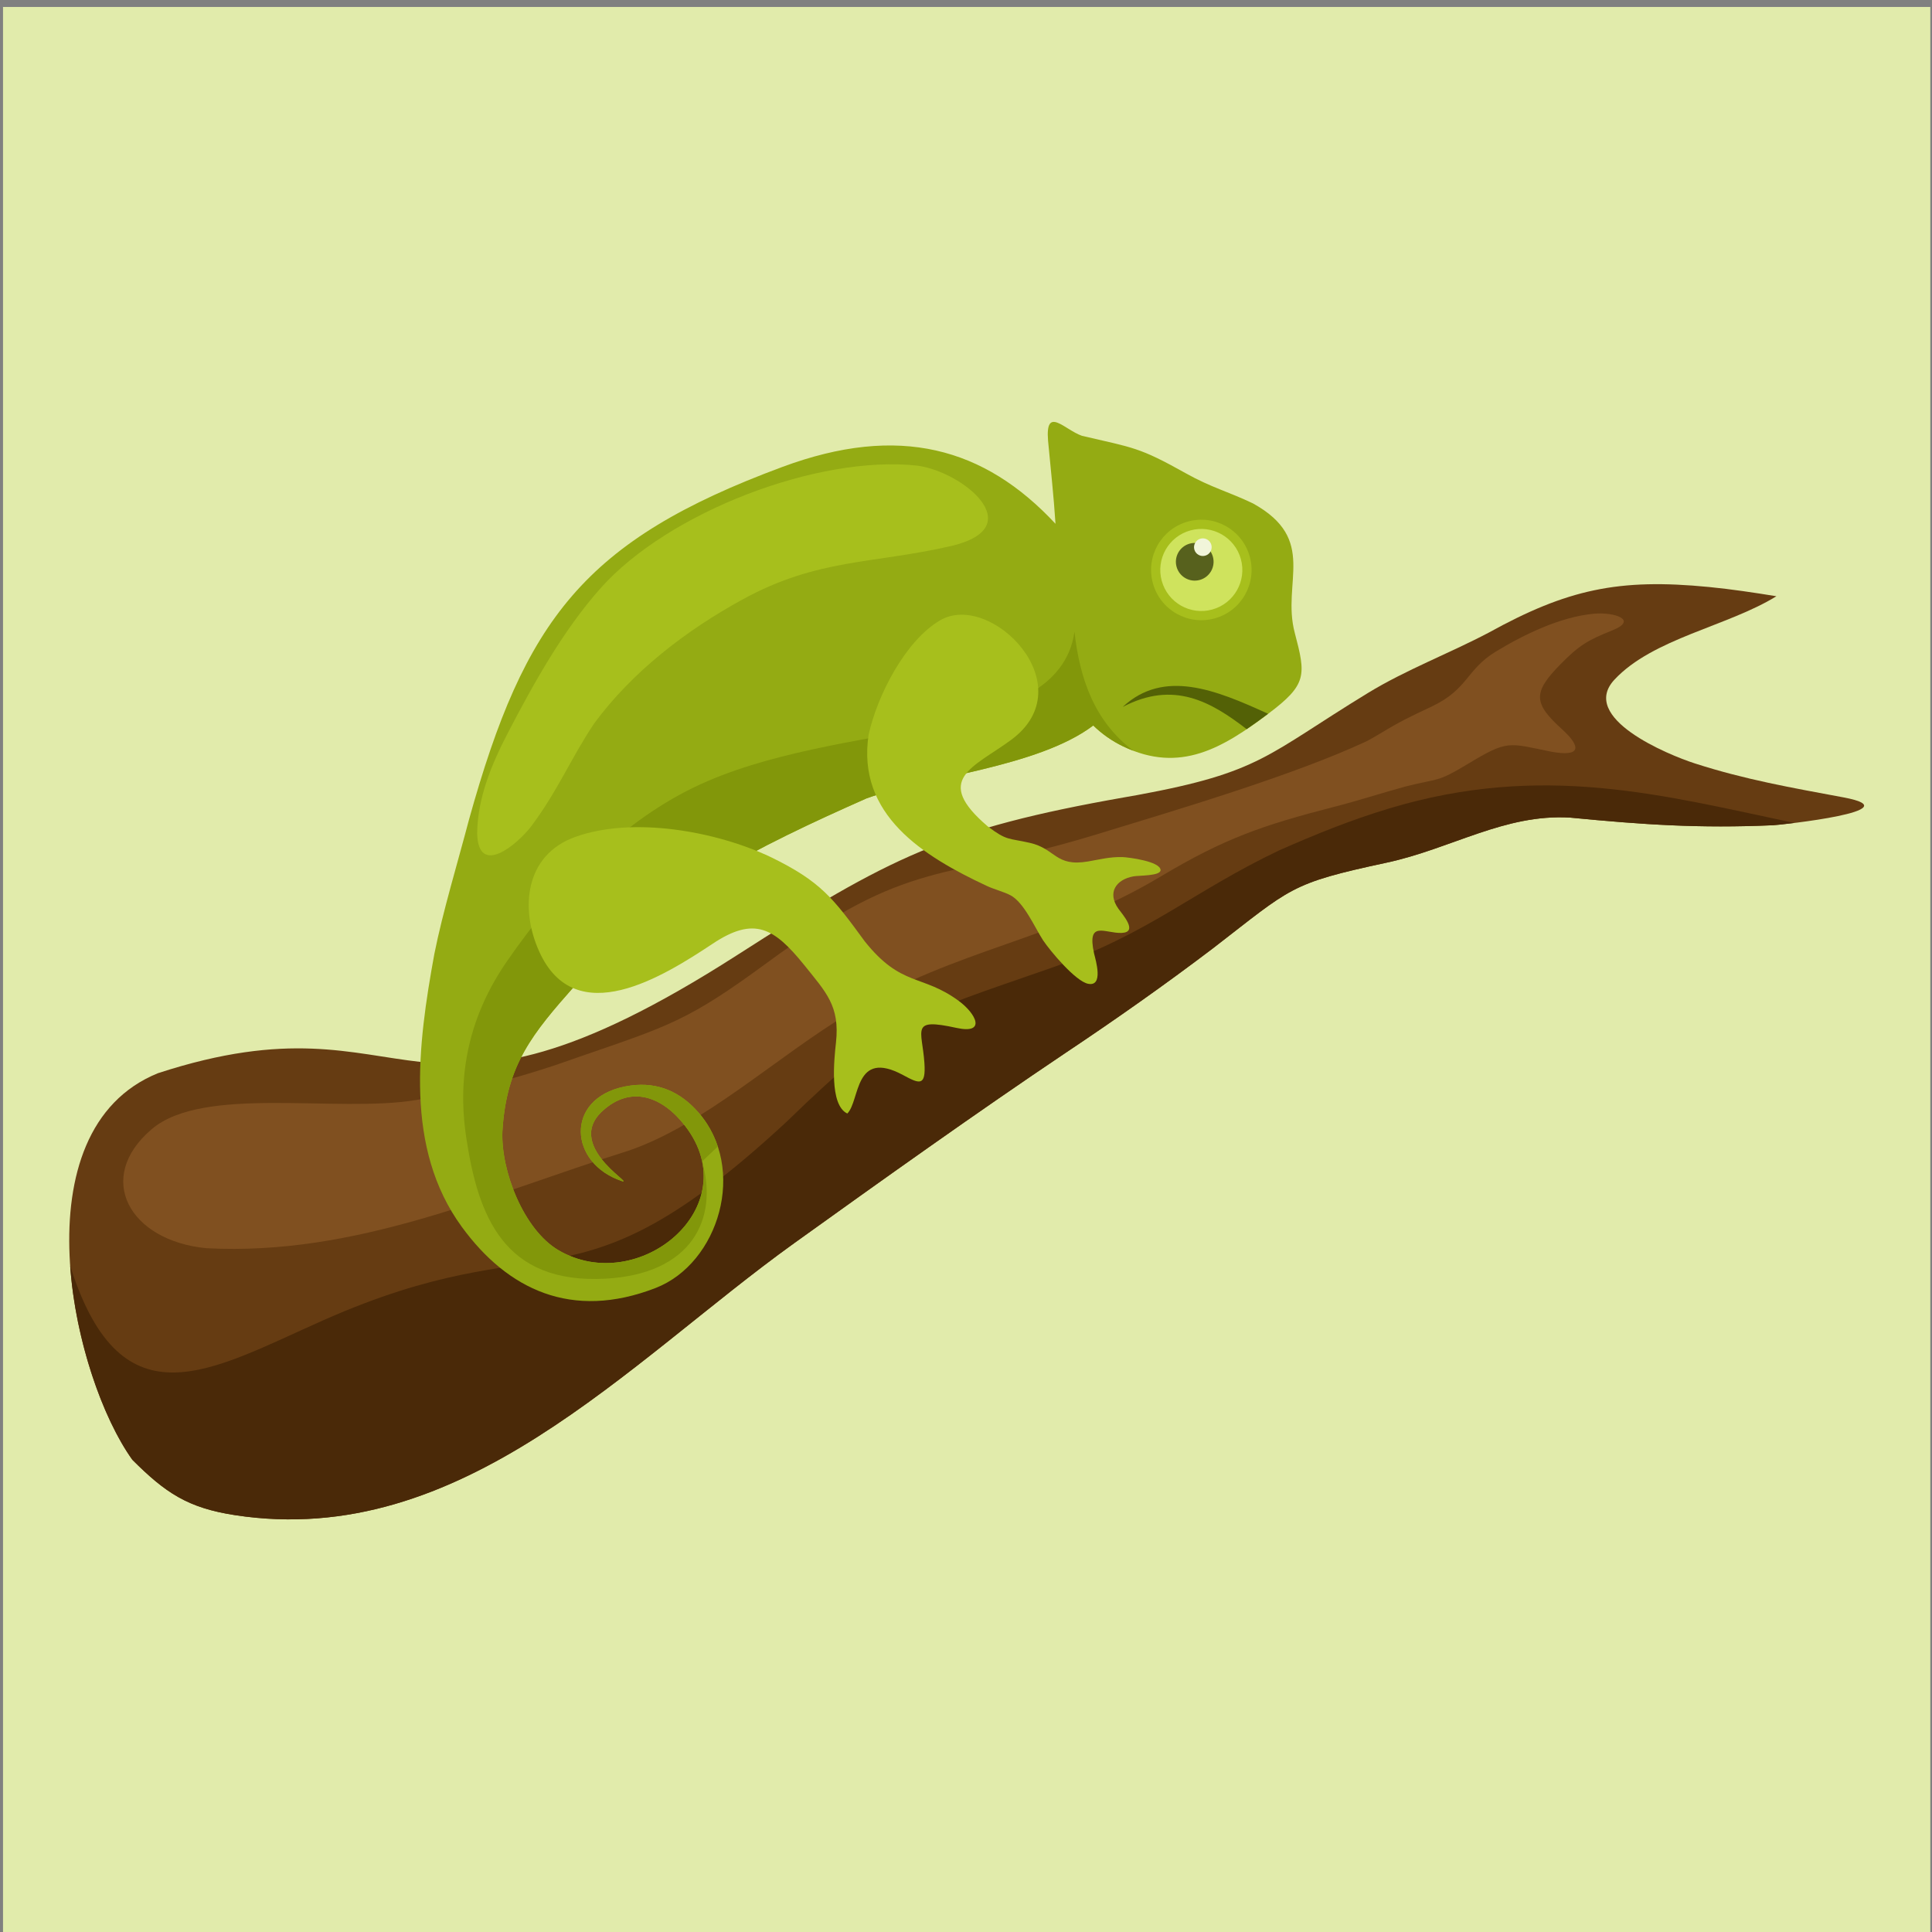 <?xml version="1.0" encoding="UTF-8"?>
<svg version="1.1" viewBox="0 0 880 880" xmlns="http://www.w3.org/2000/svg">
<rect x="0" y="0" width="880" height="880" fill="#808080" stroke="none"/>
<defs>
<clipPath id="a">
<path d="m0 660h660v-660h-660z"/>
</clipPath>
</defs>
<g transform="matrix(1.333 0 0 -1.333 0 880)">
<path d="m1.03 0h658.56v657.78h-658.56z" fill="#e1ebab"/>
<g clip-path="url(#a)">
<g transform="translate(45.238 161.34)">
<path d="m0 0c-20.879 29.143-39.25 112.66 8.731 132.11 89.509 29.229 84.352-32.494 197.98 40.4 51.911 33.302 70.974 43.071 132.31 53.876l4.369 0.769c42.405 7.801 44.076 13.681 78.811 34.885 12.97 7.919 27.585 13.425 41.125 20.543 26.934 14.88 44.476 18.686 75.367 15.667 7.742-0.756 15.394-1.919 23.069-3.162-16.677-10.292-42.204-14.394-55.344-28.503-12.184-13.082 18.245-25.646 27.449-28.614 17.206-5.55 33.131-8.319 50.821-11.617 24.107-4.497-21.206-9.373-24.044-9.51-25.26-1.117-44.335 0.184-69.303 2.598-22.424 1.373-40.652-10.64-62.827-15.4-33.219-7.129-32.312-8.458-59.316-29.279-16.463-12.492-33.224-24.283-50.41-35.756-30.052-20.167-63.035-43.707-92.608-64.939-56.795-40.783-113.58-104.85-191.1-92.971-16.187 2.48-23.78 7.628-35.081 18.906" fill="#663c12" fill-rule="evenodd"/>
</g>
<g transform="translate(142.25 284.3)">
<path d="m0 0c-27.069-4.525-72.651 5.119-90.395-9.962-19.641-16.693-7.645-38.171 18.675-40.686 51.403-2.693 96.146 18.257 144.12 33.28 26.226 8.933 50.718 32.218 76.082 47.381 37.026 22.133 69.153 24.379 105.87 46.349 21.677 12.972 34.852 17.529 59.226 23.799 8.352 2.119 16.212 4.722 24.384 6.943 11.626 2.958 10.669 1.264 21.255 7.674 13.813 8.33 13.805 7.237 28.605 4.228 10.079-1.838 10.426 1.556 3.63 7.714-9.839 8.918-9.952 12.55-0.417 22.238 6.391 6.494 9.297 8.159 17.631 11.503 9.033 3.625 0.59 6.311-6.21 5.7-11.485-1.034-23.965-7.087-33.708-13.016-9.902-6.083-9.315-12.608-21.338-18.48l-1.008-0.493c-6.917-3.228-10.479-4.956-17.019-8.939-1.556-0.948-3.036-1.783-4.643-2.64-24.834-11.61-64.809-23.441-91.937-31.73-54.63-16.693-63.363-7.551-113-44.006-26.889-19.751-33.197-21.458-64.085-32.091-18.94-6.833-35.925-11.253-55.722-14.766" fill="#805020" fill-rule="evenodd"/>
</g>
<g transform="translate(45.238 161.34)">
<path d="m0 0c-10.008 13.968-19.434 40.43-21.259 66.339 0.1-0.353 0.201-0.686 0.298-0.985 17.554-54.231 48.004-34.576 86.251-17.639 77.588 34.354 84.82-0.291 158.3 67.851 36.55 35.522 43.281 36.111 89.764 52.311 34.342 11.969 48.723 26.223 78.625 40.434 12.485 5.493 24.235 10.271 37.321 14.223 52.624 15.897 93.984 4.459 138.64-4.913-3.764-0.468-6.648-0.748-7.298-0.78-25.26-1.117-44.335 0.184-69.303 2.598-22.424 1.373-40.652-10.64-62.827-15.4-33.219-7.129-32.312-8.458-59.316-29.279-16.463-12.492-33.224-24.283-50.41-35.756-30.052-20.167-63.035-43.707-92.608-64.939-56.795-40.783-113.58-104.85-191.1-92.971-16.187 2.48-23.78 7.628-35.081 18.906" fill="#4a2908" fill-rule="evenodd"/>
</g>
<g transform="translate(296.07 387.35)" fill-rule="evenodd">
<path d="m0 0c-36.726-16.262-72.349-33.722-99.642-63.992-14.455-16.367-23.404-26.983-24.754-49.783-0.561-13.49 7.259-33.607 19.136-40.593 27.207-15.997 64.636 14.63 43.366 42.365-7.758 10.117-18.562 14.222-28.405 5.092-13.787-12.795 15.178-27.321 5.153-23.259-17.184 6.966-17.408 29.025 4.487 32.045 9.506 1.312 17.139-2.26 23.138-9.067 16.958-19.242 7.052-51.739-14.526-60.101-28.666-11.108-50.581-0.546-66.238 20.911-19.607 26.87-15.067 62.052-9.364 93.252 2.861 14.375 8.049 31.447 11.877 46.028 19.004 68.211 39.214 95.226 107.1 120.39 39.73 14.729 68.936 6.683 93.267-19.453-0.612 9.571-1.659 18.87-2.542 28.375-0.984 12.153 5.617 3.749 11.576 1.692 17.68-4.152 19.373-3.777 35.588-12.86 8.521-4.773 14.605-6.292 22.812-10.223 22.349-12.328 9.757-26.961 14.315-44.226 3.835-14.531 4.279-17.663-9.097-27.693-15.377-11.527-29.991-20.541-49.553-11.119-3.857 1.856-7.254 4.281-10.197 7.133-19.073-14.394-56.738-17.426-77.498-24.917" fill="#94ab13"/>
<path d="m0 0c-36.726-16.262-72.349-33.722-99.642-63.992-14.455-16.367-23.404-26.983-24.754-49.783-0.561-13.49 7.259-33.607 19.136-40.593 27.207-15.997 64.636 14.63 43.366 42.365-7.758 10.117-18.562 14.222-28.405 5.092-13.787-12.795 15.178-27.321 5.153-23.259-17.184 6.966-17.408 29.025 4.487 32.045 9.506 1.312 17.139-2.26 23.138-9.067 3.125-3.545 5.334-7.538 6.729-11.75l-5.355-5.098c5.596-19.543-3.438-38.462-32.993-40.066-34.826-1.888-43.603 21.34-47.645 48.443-3.264 21.882 1.37 41.819 13.952 60.019 16.332 23.629 37.577 46.626 63.735 59.347 49.494 24.069 124.58 14.275 130.18 53.218 1.811-16.156 6.844-30.594 20.101-40.646-1.148 0.438-2.312 0.939-3.492 1.509-3.857 1.856-7.254 4.281-10.197 7.133-19.073-14.394-56.738-17.426-77.498-24.917" fill="#82970a"/>
</g>
<g transform="translate(433.31 416.26)">
<path d="m0 0c-2.453-1.837-4.885-3.611-7.32-5.257-12.187 9.395-24.951 16.736-42.36 7.597 14.038 13.064 31.766 5.873 49.68-2.34" fill="#536106" fill-rule="evenodd"/>
</g>
<g transform="translate(405.93 481.96)">
<path d="m0 0c9.139 2.521 18.593-2.844 21.113-11.984 2.522-9.141-2.843-18.593-11.983-21.114-9.141-2.522-18.594 2.844-21.114 11.984-2.521 9.14 2.844 18.593 11.984 21.114" fill="#a7bf1c" fill-rule="evenodd"/>
</g>
<g transform="translate(406.76 478.92)">
<path d="m0 0c7.464 2.059 15.184-2.323 17.243-9.787s-2.322-15.184-9.787-17.243c-7.466-2.059-15.184 2.323-17.243 9.787s2.323 15.184 9.787 17.243" fill="#cfe35d" fill-rule="evenodd"/>
</g>
<g transform="translate(406.53 474.41)">
<path d="m0 0c3.427 0.945 6.974-1.066 7.92-4.495 0.944-3.428-1.068-6.974-4.496-7.919s-6.973 1.066-7.919 4.495c-0.946 3.428 1.067 6.974 4.495 7.919" fill="#57611d" fill-rule="evenodd"/>
</g>
<g transform="translate(410.21 476.1)">
<path d="m0 0c1.604 0.443 3.263-0.499 3.706-2.104 0.444-1.606-0.499-3.265-2.104-3.708-1.604-0.442-3.264 0.501-3.707 2.105-0.442 1.605 0.499 3.265 2.105 3.707" fill="#f1f5da" fill-rule="evenodd"/>
</g>
<g transform="translate(337.53 377.77)">
<path d="m0 0c6.622-4.972 6.885-3.906 14.38-5.611 8.832-2.009 8.67-8.266 19.866-6.356 4.231 0.72 7.392 1.603 11.792 1.5 2.339-0.114 12.804-1.481 12.996-4.398 0.138-2.093-7.324-1.84-9.274-2.193-5.992-1.085-9.015-5.604-5.132-11.06 1.404-1.973 6.854-7.995 1.158-8.261-5.685-0.264-12.025 4.577-9.465-7.061 0.569-2.33 3.307-11.365-2.028-10.327-4.319 0.842-12.961 11.213-15.394 14.842-2.922 4.528-6.507 12.912-11.111 15.384-2.252 1.208-5.549 2.007-8.2 3.251-21.595 10.119-44.484 24.22-40.304 51.671 2.941 13.313 12.493 32.058 24.411 39.047 17.296 10.142 49.488-22.318 24.245-40.877-12.895-9.481-26.868-13.407-7.94-29.551" fill="#a7bf1c" fill-rule="evenodd"/>
</g>
<g transform="translate(243.5 337.68)">
<path d="m0 0c14.263 9.508 21.02 5.404 31.238-7.194 7.507-9.394 12.291-14 10.916-26.559-0.614-5.614-2.343-21.313 3.869-24.25 4.409 4.368 2.248 22.191 19.049 13.142 5.551-2.99 7.864-4.051 7.296 4.173-0.794 11.477-4.946 15.421 10.916 11.947 10.383-2.273 6.702 4.902 0.802 9.232-12.564 9.223-19.603 4.665-32.097 20.332-10.766 14.714-14.968 20.437-32.084 28.778-18.588 8.816-47.045 14.046-66.921 6.878-17.182-6.195-18.856-24.571-12.204-39.2 12.398-27.274 42.343-8.469 59.22 2.721" fill="#a7bf1c" fill-rule="evenodd"/>
</g>
<g transform="translate(173.52 409.7)">
<path d="m0 0c-5.529-10.651-10.368-22.212-10.475-34.382 0.403-14.92 13.671-3.735 18.448 2.465 9.306 12.462 13.605 23.355 21.544 35.192 13.066 17.718 31.324 31.724 50.557 42.281 25.853 14.193 44.447 12.112 71.53 18.367 27.164 6.422 3.772 25.4-11.669 27.432-33.997 3.727-85.055-15.877-108.17-41.807-12.821-14.385-22.888-32.504-31.767-49.548" fill="#a7bf1c" fill-rule="evenodd"/>
</g>
</g>
</g>
</svg>
